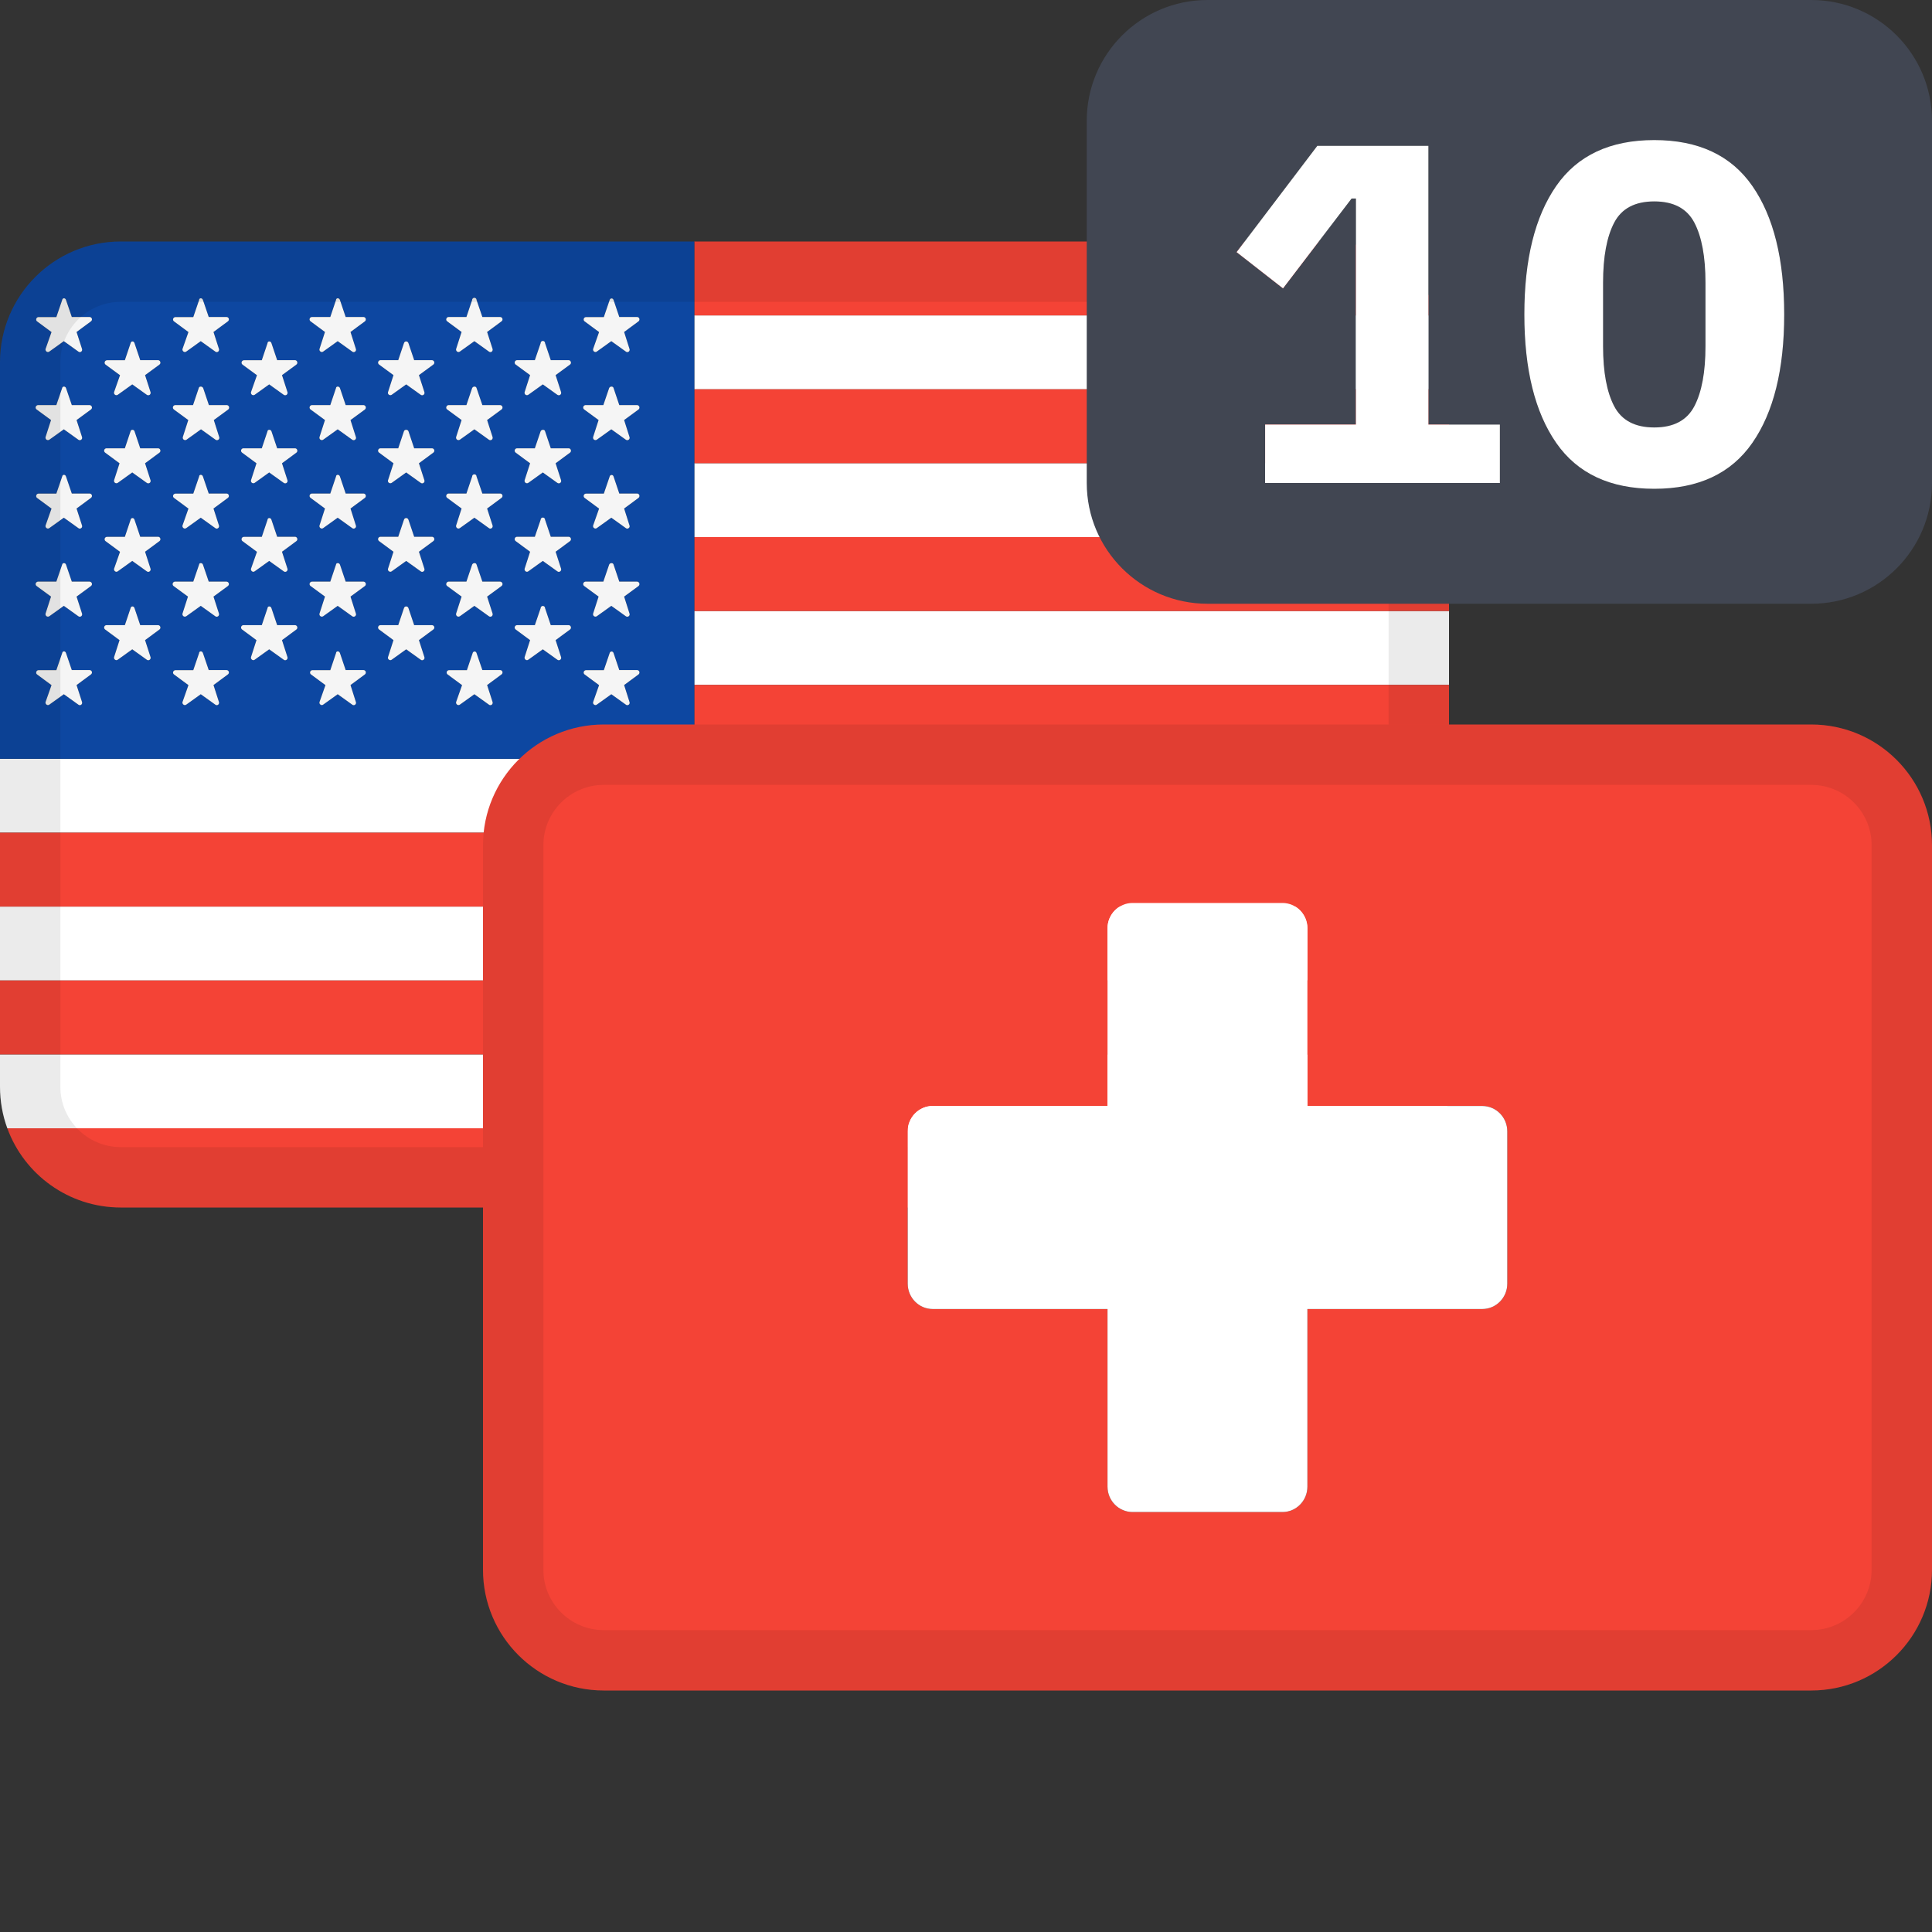 <svg width="24" height="24" viewBox="0 0 24 24" fill="none" xmlns="http://www.w3.org/2000/svg">
<rect x="0" y="0" width="24" height="24" fill="#333333" stroke="none"/>
<path d="M0 9.426V10.344H18V9.426H0Z" fill="white"/>
<path d="M8.625 8.508H18V7.59H8.625V8.508Z" fill="white"/>
<path d="M8.625 6.672H18V5.754H8.625V6.672Z" fill="white"/>
<path d="M8.625 4.836H18V4.5C18 4.294 17.958 4.097 17.883 3.918H8.625V4.836Z" fill="white"/>
<path d="M18 11.262H0V12.18H18V11.262Z" fill="white"/>
<path d="M0 13.098H18V13.5C18 13.681 17.968 13.855 17.909 14.016H0.091C0.032 13.855 0 13.681 0 13.5V13.098Z" fill="white"/>
<path d="M16.5 3H8.625V3.918H17.883C17.656 3.379 17.122 3 16.5 3Z" fill="#F44336"/>
<path d="M8.625 9.426H18V8.508H8.625V9.426Z" fill="#F44336"/>
<path d="M8.625 7.59H18V6.672H8.625V7.59Z" fill="#F44336"/>
<path d="M8.625 5.754H18V4.836H8.625V5.754Z" fill="#F44336"/>
<path d="M0 10.344H18V11.262H0V10.344Z" fill="#F44336"/>
<path d="M18 12.18H0V13.098H18V12.18Z" fill="#F44336"/>
<path d="M0.091 14.016H17.909C17.698 14.59 17.147 15 16.5 15H1.5C0.853 15 0.301 14.59 0.091 14.016Z" fill="#F44336"/>
<path fill-rule="evenodd" clip-rule="evenodd" d="M8.625 3H1.5C0.672 3 0 3.672 0 4.5V9.426H8.625V3ZM0.892 8.324L0.82 8.113C0.812 8.084 0.776 8.084 0.772 8.114L0.7 8.325H0.478C0.466 8.325 0.455 8.334 0.451 8.345C0.447 8.357 0.45 8.371 0.46 8.378L0.64 8.511L0.566 8.721C0.564 8.73 0.566 8.738 0.57 8.745C0.572 8.748 0.575 8.751 0.578 8.753C0.588 8.761 0.602 8.761 0.613 8.753L0.793 8.624L0.973 8.753C0.983 8.762 0.997 8.762 1.008 8.755C1.019 8.747 1.023 8.733 1.019 8.721L0.951 8.51L1.131 8.377C1.136 8.373 1.139 8.369 1.141 8.363C1.143 8.357 1.143 8.35 1.141 8.344C1.137 8.332 1.126 8.324 1.113 8.324H0.892ZM7.622 8.113C7.619 8.101 7.608 8.093 7.597 8.093C7.585 8.094 7.575 8.102 7.573 8.114L7.501 8.325H7.28C7.267 8.325 7.256 8.334 7.252 8.345C7.25 8.352 7.25 8.358 7.252 8.364C7.254 8.37 7.257 8.375 7.262 8.378L7.442 8.511L7.368 8.721C7.365 8.733 7.369 8.746 7.38 8.753C7.39 8.761 7.404 8.761 7.414 8.753L7.594 8.624L7.774 8.753C7.784 8.762 7.799 8.762 7.809 8.755C7.82 8.747 7.825 8.733 7.82 8.721L7.753 8.51L7.933 8.377C7.938 8.373 7.942 8.366 7.943 8.359C7.944 8.354 7.944 8.349 7.942 8.344C7.938 8.332 7.927 8.324 7.915 8.324H7.693L7.622 8.113ZM5.92 8.113C5.917 8.101 5.907 8.093 5.895 8.093C5.883 8.094 5.873 8.102 5.871 8.114L5.8 8.325H5.578C5.566 8.325 5.554 8.334 5.55 8.345C5.546 8.357 5.55 8.371 5.56 8.378L5.74 8.511L5.666 8.721C5.663 8.733 5.668 8.746 5.678 8.753C5.688 8.761 5.702 8.761 5.713 8.753L5.893 8.624L6.073 8.753C6.083 8.762 6.097 8.762 6.108 8.755C6.118 8.747 6.123 8.733 6.119 8.721L6.051 8.51L6.231 8.377C6.241 8.369 6.245 8.356 6.241 8.344C6.237 8.332 6.226 8.324 6.213 8.324H5.992L5.92 8.113ZM2.593 8.324L2.521 8.113C2.513 8.084 2.473 8.084 2.473 8.114L2.401 8.325H2.179C2.167 8.325 2.156 8.334 2.151 8.345C2.147 8.357 2.151 8.371 2.161 8.378L2.341 8.511L2.267 8.721C2.264 8.733 2.269 8.746 2.279 8.753C2.289 8.761 2.303 8.761 2.314 8.753L2.494 8.624L2.674 8.753C2.684 8.762 2.698 8.762 2.709 8.755C2.719 8.747 2.724 8.733 2.72 8.721L2.652 8.51L2.832 8.377C2.835 8.375 2.838 8.371 2.84 8.367C2.843 8.36 2.844 8.352 2.842 8.344C2.838 8.335 2.831 8.328 2.822 8.325C2.82 8.324 2.817 8.324 2.814 8.324H2.593ZM4.294 8.324L4.223 8.113C4.214 8.084 4.175 8.084 4.174 8.114L4.103 8.325H3.881C3.868 8.325 3.857 8.334 3.853 8.345C3.849 8.357 3.853 8.371 3.863 8.378L4.043 8.511L3.969 8.721C3.967 8.728 3.968 8.735 3.971 8.741C3.973 8.746 3.976 8.75 3.981 8.753C3.991 8.761 4.005 8.761 4.015 8.753L4.195 8.624L4.375 8.753C4.385 8.762 4.4 8.762 4.41 8.755C4.421 8.747 4.426 8.733 4.421 8.721L4.354 8.51L4.534 8.377C4.543 8.369 4.547 8.356 4.543 8.344C4.539 8.332 4.528 8.324 4.516 8.324H4.294ZM1.742 7.766L1.671 7.555C1.663 7.526 1.627 7.526 1.622 7.555L1.551 7.766H1.323C1.31 7.766 1.299 7.774 1.295 7.786C1.291 7.798 1.295 7.811 1.305 7.819L1.485 7.952L1.417 8.163C1.414 8.175 1.419 8.188 1.429 8.195C1.439 8.203 1.453 8.203 1.463 8.195L1.643 8.066L1.823 8.195C1.834 8.204 1.848 8.204 1.859 8.196C1.869 8.189 1.874 8.175 1.87 8.163L1.802 7.952L1.982 7.819C1.992 7.811 1.995 7.798 1.991 7.786C1.987 7.774 1.976 7.766 1.964 7.766H1.742ZM6.771 7.555C6.771 7.545 6.766 7.536 6.757 7.531C6.749 7.526 6.738 7.526 6.73 7.531C6.721 7.536 6.716 7.545 6.716 7.555L6.644 7.766H6.423C6.41 7.766 6.399 7.774 6.395 7.786C6.391 7.798 6.395 7.811 6.405 7.819L6.585 7.952L6.517 8.163C6.514 8.175 6.519 8.188 6.529 8.195C6.539 8.203 6.553 8.203 6.563 8.195L6.743 8.066L6.923 8.195C6.934 8.204 6.948 8.204 6.959 8.196C6.964 8.192 6.968 8.187 6.97 8.18C6.972 8.175 6.971 8.169 6.97 8.163L6.902 7.952L7.082 7.819C7.092 7.811 7.095 7.798 7.091 7.786C7.087 7.774 7.076 7.766 7.064 7.766H6.842L6.771 7.555ZM5.145 7.766L5.074 7.555C5.065 7.526 5.026 7.526 5.018 7.555L4.947 7.766H4.726C4.719 7.766 4.713 7.768 4.709 7.772C4.704 7.775 4.7 7.78 4.698 7.786C4.697 7.79 4.696 7.795 4.696 7.799C4.697 7.807 4.701 7.814 4.708 7.819L4.888 7.952L4.82 8.163C4.816 8.175 4.821 8.188 4.832 8.195C4.842 8.203 4.856 8.203 4.866 8.195L5.046 8.066L5.226 8.195C5.236 8.204 5.251 8.204 5.261 8.196C5.272 8.189 5.276 8.175 5.272 8.163L5.204 7.952L5.384 7.819C5.394 7.811 5.398 7.798 5.394 7.786C5.39 7.774 5.379 7.766 5.366 7.766H5.145ZM3.443 7.766L3.372 7.555C3.364 7.526 3.324 7.526 3.323 7.555L3.252 7.766H3.024C3.011 7.766 3 7.774 2.996 7.786C2.992 7.798 2.996 7.811 3.006 7.819L3.186 7.952L3.118 8.163C3.117 8.169 3.117 8.176 3.119 8.181C3.121 8.187 3.125 8.192 3.13 8.195C3.135 8.199 3.14 8.201 3.146 8.201C3.152 8.201 3.159 8.199 3.164 8.195L3.344 8.066L3.524 8.195C3.535 8.204 3.549 8.204 3.56 8.196C3.57 8.189 3.575 8.175 3.571 8.163L3.503 7.952L3.683 7.819C3.693 7.811 3.696 7.798 3.692 7.786C3.688 7.774 3.677 7.766 3.665 7.766H3.443ZM2.593 7.225L2.521 7.014C2.513 6.989 2.473 6.989 2.473 7.014L2.401 7.225H2.173C2.161 7.226 2.15 7.234 2.146 7.246C2.142 7.258 2.145 7.271 2.155 7.279L2.335 7.411L2.267 7.622C2.264 7.635 2.269 7.648 2.279 7.655C2.289 7.662 2.303 7.662 2.314 7.655L2.494 7.526L2.674 7.655C2.676 7.657 2.678 7.658 2.68 7.659C2.69 7.663 2.7 7.662 2.709 7.656C2.719 7.648 2.724 7.635 2.72 7.622L2.652 7.411L2.832 7.279C2.842 7.271 2.846 7.258 2.842 7.246C2.838 7.234 2.827 7.226 2.814 7.225H2.593ZM7.693 7.225L7.622 7.014C7.617 6.989 7.577 6.989 7.567 7.014L7.495 7.225H7.274C7.261 7.226 7.25 7.234 7.246 7.246C7.242 7.258 7.246 7.271 7.256 7.279L7.436 7.411L7.368 7.622C7.365 7.635 7.369 7.648 7.38 7.655C7.39 7.662 7.404 7.662 7.414 7.655L7.594 7.526L7.774 7.655C7.784 7.663 7.799 7.663 7.809 7.656C7.815 7.652 7.819 7.646 7.821 7.639C7.822 7.634 7.822 7.628 7.82 7.622L7.753 7.411L7.933 7.279C7.942 7.271 7.946 7.258 7.942 7.246C7.938 7.234 7.927 7.226 7.915 7.225H7.693ZM0.892 7.225L0.82 7.014C0.812 6.989 0.776 6.989 0.772 7.014L0.7 7.225H0.472C0.46 7.226 0.449 7.234 0.444 7.246C0.44 7.258 0.444 7.271 0.454 7.279L0.634 7.411L0.566 7.622C0.563 7.635 0.568 7.648 0.578 7.655C0.588 7.662 0.602 7.662 0.613 7.655L0.793 7.526L0.973 7.655C0.983 7.663 0.997 7.663 1.008 7.656C1.019 7.648 1.023 7.635 1.019 7.622L0.951 7.411L1.131 7.279C1.141 7.271 1.145 7.258 1.141 7.246C1.137 7.234 1.126 7.226 1.113 7.225H0.892ZM5.992 7.225L5.92 7.014C5.917 7 5.903 6.994 5.889 6.996C5.879 6.998 5.87 7.004 5.865 7.014L5.794 7.225H5.572C5.567 7.225 5.563 7.227 5.559 7.229C5.552 7.232 5.547 7.238 5.545 7.246C5.54 7.258 5.544 7.271 5.554 7.279L5.734 7.411L5.666 7.622C5.663 7.635 5.668 7.648 5.678 7.655C5.688 7.662 5.702 7.662 5.713 7.655L5.893 7.526L6.073 7.655C6.083 7.663 6.097 7.663 6.108 7.656C6.118 7.648 6.123 7.635 6.119 7.622L6.051 7.411L6.231 7.279C6.241 7.271 6.245 7.258 6.241 7.246C6.237 7.234 6.226 7.226 6.213 7.225H5.992ZM4.294 7.225L4.223 7.014C4.214 6.989 4.175 6.989 4.174 7.014L4.103 7.225H3.875C3.862 7.226 3.851 7.234 3.847 7.246C3.843 7.258 3.847 7.271 3.857 7.279L4.037 7.411L3.969 7.622C3.966 7.635 3.97 7.648 3.981 7.655C3.991 7.662 4.005 7.662 4.015 7.655L4.195 7.526L4.375 7.655C4.385 7.663 4.4 7.663 4.41 7.656C4.421 7.648 4.426 7.635 4.421 7.622L4.354 7.411L4.534 7.279C4.543 7.271 4.547 7.258 4.543 7.246C4.539 7.234 4.528 7.226 4.516 7.225H4.294ZM1.742 6.668L1.671 6.457C1.663 6.428 1.627 6.428 1.622 6.458L1.551 6.669H1.329C1.316 6.669 1.305 6.677 1.301 6.689C1.297 6.701 1.301 6.715 1.311 6.722L1.491 6.855L1.417 7.065C1.414 7.077 1.419 7.09 1.429 7.097C1.439 7.105 1.453 7.105 1.463 7.097L1.643 6.968L1.823 7.097C1.834 7.106 1.848 7.106 1.859 7.098C1.869 7.091 1.874 7.077 1.87 7.065L1.802 6.854L1.982 6.721C1.992 6.713 1.995 6.7 1.991 6.688C1.987 6.676 1.976 6.668 1.964 6.668H1.742ZM6.771 6.457C6.771 6.441 6.759 6.429 6.743 6.429C6.731 6.429 6.721 6.437 6.717 6.448C6.716 6.45 6.716 6.454 6.716 6.457L6.644 6.668H6.423C6.418 6.668 6.414 6.669 6.41 6.671C6.403 6.675 6.398 6.681 6.395 6.688C6.391 6.7 6.395 6.713 6.405 6.721L6.585 6.854L6.517 7.065C6.514 7.077 6.519 7.09 6.529 7.097C6.535 7.102 6.542 7.103 6.55 7.103C6.554 7.102 6.559 7.1 6.563 7.097L6.743 6.968L6.923 7.097C6.934 7.106 6.948 7.106 6.959 7.098C6.969 7.091 6.974 7.077 6.97 7.065L6.902 6.854L7.082 6.721C7.092 6.713 7.095 6.7 7.091 6.688C7.087 6.676 7.076 6.668 7.064 6.668H6.842L6.771 6.457ZM5.145 6.668L5.074 6.457C5.065 6.428 5.026 6.428 5.018 6.457L4.947 6.668H4.726C4.72 6.668 4.714 6.67 4.71 6.673C4.704 6.676 4.7 6.682 4.698 6.688C4.694 6.7 4.698 6.713 4.708 6.721L4.888 6.854L4.82 7.065C4.817 7.074 4.819 7.083 4.824 7.09C4.826 7.093 4.829 7.095 4.832 7.097C4.842 7.105 4.856 7.105 4.866 7.097L5.046 6.968L5.226 7.097C5.236 7.106 5.251 7.106 5.261 7.098C5.272 7.091 5.276 7.077 5.272 7.065L5.204 6.854L5.384 6.721C5.394 6.713 5.398 6.7 5.394 6.688C5.39 6.676 5.379 6.668 5.366 6.668H5.145ZM3.443 6.668L3.372 6.457C3.364 6.428 3.324 6.428 3.323 6.458L3.252 6.669H3.03C3.017 6.669 3.006 6.677 3.002 6.689C3 6.697 3 6.705 3.004 6.712C3.005 6.716 3.008 6.719 3.012 6.722L3.192 6.855L3.118 7.065C3.115 7.077 3.12 7.09 3.13 7.097C3.14 7.105 3.154 7.105 3.164 7.097L3.344 6.968L3.524 7.097C3.535 7.106 3.549 7.106 3.56 7.098C3.57 7.091 3.575 7.077 3.571 7.065L3.503 6.854L3.683 6.721C3.693 6.713 3.696 6.7 3.692 6.688C3.688 6.676 3.677 6.668 3.665 6.668H3.443ZM2.593 6.131L2.521 5.92C2.513 5.891 2.473 5.891 2.473 5.921L2.401 6.132H2.179C2.171 6.132 2.163 6.136 2.158 6.142C2.155 6.145 2.153 6.149 2.151 6.152C2.147 6.164 2.151 6.178 2.161 6.185L2.341 6.318L2.267 6.528C2.264 6.54 2.269 6.553 2.279 6.56C2.289 6.568 2.303 6.568 2.314 6.56L2.494 6.431L2.674 6.56C2.684 6.569 2.698 6.569 2.709 6.561C2.719 6.554 2.724 6.54 2.72 6.528L2.652 6.317L2.832 6.184C2.837 6.18 2.841 6.174 2.843 6.167C2.844 6.162 2.843 6.156 2.842 6.151C2.84 6.145 2.836 6.141 2.832 6.137C2.827 6.133 2.82 6.131 2.814 6.131H2.593ZM7.608 5.903C7.605 5.901 7.601 5.9 7.597 5.9C7.585 5.901 7.575 5.909 7.573 5.921L7.501 6.132H7.28C7.267 6.132 7.256 6.14 7.252 6.152C7.248 6.164 7.252 6.178 7.262 6.185L7.442 6.318L7.368 6.528C7.365 6.54 7.369 6.553 7.38 6.56C7.39 6.568 7.404 6.568 7.414 6.56L7.594 6.431L7.774 6.56C7.78 6.565 7.786 6.567 7.793 6.567C7.799 6.567 7.804 6.565 7.809 6.561C7.815 6.557 7.82 6.551 7.821 6.544C7.822 6.539 7.822 6.533 7.82 6.528L7.753 6.317L7.933 6.184C7.942 6.176 7.946 6.163 7.942 6.151C7.938 6.139 7.927 6.131 7.915 6.131H7.693L7.622 5.92C7.62 5.912 7.615 5.906 7.608 5.903ZM5.92 5.92C5.92 5.904 5.908 5.892 5.893 5.892C5.877 5.892 5.865 5.904 5.865 5.92L5.794 6.131H5.572C5.56 6.131 5.549 6.139 5.545 6.151C5.54 6.163 5.544 6.176 5.554 6.184L5.734 6.317L5.666 6.528C5.663 6.54 5.668 6.553 5.678 6.56C5.688 6.568 5.702 6.568 5.713 6.56L5.893 6.431L6.073 6.56C6.077 6.564 6.083 6.566 6.088 6.567C6.095 6.567 6.102 6.566 6.108 6.561C6.118 6.554 6.123 6.54 6.119 6.528L6.051 6.317L6.231 6.184C6.241 6.176 6.245 6.163 6.241 6.151C6.237 6.139 6.226 6.131 6.213 6.131H5.992L5.92 5.92ZM0.892 6.131L0.82 5.92C0.812 5.891 0.776 5.891 0.772 5.921L0.7 6.132H0.478C0.466 6.132 0.455 6.14 0.451 6.152C0.447 6.164 0.45 6.178 0.46 6.185L0.64 6.318L0.566 6.528C0.563 6.54 0.568 6.553 0.578 6.56C0.585 6.565 0.593 6.567 0.601 6.565C0.605 6.565 0.609 6.563 0.613 6.56L0.793 6.431L0.973 6.56C0.983 6.569 0.997 6.569 1.008 6.561C1.019 6.554 1.023 6.54 1.019 6.528L0.951 6.317L1.131 6.184C1.141 6.176 1.145 6.163 1.141 6.151C1.137 6.139 1.126 6.131 1.113 6.131H0.892ZM4.294 6.131L4.223 5.92C4.214 5.891 4.175 5.891 4.174 5.92L4.103 6.131H3.875C3.862 6.131 3.851 6.139 3.847 6.151C3.845 6.158 3.845 6.164 3.847 6.17C3.849 6.176 3.852 6.181 3.857 6.184L4.037 6.317L3.969 6.528C3.966 6.54 3.97 6.553 3.981 6.56C3.986 6.564 3.992 6.566 3.998 6.566C4.004 6.566 4.01 6.564 4.015 6.56L4.195 6.431L4.375 6.56C4.385 6.569 4.4 6.569 4.41 6.561C4.421 6.554 4.426 6.54 4.421 6.528L4.354 6.317L4.534 6.184C4.543 6.176 4.547 6.163 4.543 6.151C4.539 6.139 4.528 6.131 4.516 6.131H4.294ZM1.742 5.569L1.671 5.357C1.663 5.333 1.627 5.333 1.622 5.357L1.551 5.569H1.323C1.318 5.569 1.312 5.57 1.308 5.573C1.302 5.577 1.298 5.582 1.295 5.589C1.291 5.601 1.295 5.614 1.305 5.622L1.485 5.755L1.417 5.966C1.414 5.978 1.419 5.991 1.429 5.998C1.439 6.005 1.453 6.005 1.463 5.998L1.643 5.869L1.823 5.998C1.834 6.006 1.848 6.007 1.859 5.999C1.869 5.992 1.874 5.978 1.87 5.966L1.802 5.755L1.982 5.622C1.992 5.614 1.995 5.601 1.991 5.589C1.987 5.577 1.976 5.569 1.964 5.569H1.742ZM5.145 5.569L5.074 5.357C5.065 5.333 5.026 5.333 5.018 5.357L4.947 5.569H4.726C4.713 5.569 4.702 5.577 4.698 5.589C4.695 5.596 4.696 5.604 4.699 5.611C4.701 5.615 4.704 5.619 4.708 5.622L4.888 5.755L4.82 5.966C4.816 5.978 4.821 5.991 4.832 5.998C4.842 6.005 4.856 6.005 4.866 5.998L5.046 5.869L5.226 5.998C5.231 6.002 5.236 6.004 5.242 6.005C5.249 6.005 5.255 6.003 5.261 5.999C5.272 5.992 5.276 5.978 5.272 5.966L5.204 5.755L5.384 5.622C5.389 5.618 5.393 5.613 5.394 5.607C5.396 5.601 5.396 5.595 5.394 5.589C5.39 5.577 5.379 5.569 5.366 5.569H5.145ZM3.443 5.569L3.372 5.357C3.364 5.333 3.324 5.333 3.323 5.357L3.252 5.569H3.024C3.011 5.569 3 5.577 2.996 5.589C2.992 5.601 2.996 5.614 3.006 5.622L3.186 5.755L3.118 5.966C3.115 5.978 3.12 5.991 3.13 5.998C3.14 6.005 3.154 6.005 3.164 5.998L3.344 5.869L3.524 5.998C3.535 6.006 3.549 6.007 3.56 5.999C3.57 5.992 3.575 5.978 3.571 5.966L3.503 5.755L3.683 5.622C3.693 5.614 3.696 5.601 3.692 5.589C3.688 5.577 3.677 5.569 3.665 5.569H3.443ZM6.842 5.569L6.771 5.357C6.766 5.333 6.727 5.333 6.716 5.357L6.644 5.569H6.423C6.41 5.569 6.399 5.577 6.395 5.589C6.391 5.601 6.395 5.614 6.405 5.622L6.585 5.755L6.517 5.966C6.514 5.978 6.519 5.991 6.529 5.998C6.539 6.005 6.553 6.005 6.563 5.998L6.743 5.869L6.923 5.998C6.929 6.003 6.937 6.005 6.944 6.005C6.949 6.004 6.954 6.002 6.959 5.999C6.969 5.992 6.974 5.978 6.97 5.966L6.902 5.755L7.082 5.622C7.092 5.614 7.095 5.601 7.091 5.589C7.089 5.581 7.083 5.575 7.075 5.571C7.072 5.57 7.068 5.569 7.064 5.569H6.842ZM4.294 5.032L4.223 4.821C4.214 4.796 4.175 4.796 4.174 4.821L4.103 5.032H3.875C3.862 5.033 3.851 5.041 3.847 5.053C3.843 5.065 3.847 5.078 3.857 5.086L4.037 5.218L3.969 5.429C3.966 5.439 3.969 5.449 3.975 5.456C3.976 5.458 3.978 5.46 3.981 5.462C3.987 5.466 3.995 5.468 4.002 5.467C4.007 5.466 4.011 5.465 4.015 5.462L4.195 5.333L4.375 5.462C4.385 5.47 4.4 5.47 4.41 5.463C4.421 5.455 4.426 5.442 4.421 5.429L4.354 5.218L4.534 5.086C4.543 5.078 4.547 5.065 4.543 5.053C4.539 5.041 4.528 5.033 4.516 5.032H4.294ZM0.892 5.032L0.82 4.821C0.812 4.796 0.776 4.796 0.772 4.821L0.7 5.032H0.472C0.46 5.033 0.449 5.041 0.444 5.053C0.44 5.065 0.444 5.078 0.454 5.086L0.634 5.218L0.566 5.429C0.563 5.442 0.568 5.455 0.578 5.462C0.588 5.469 0.602 5.469 0.613 5.462L0.793 5.333L0.973 5.462C0.983 5.47 0.997 5.47 1.008 5.463C1.019 5.455 1.023 5.442 1.019 5.429L0.951 5.218L1.131 5.086C1.141 5.078 1.145 5.065 1.141 5.053C1.137 5.041 1.126 5.033 1.113 5.032H0.892ZM2.595 5.032L2.524 4.821C2.513 4.796 2.473 4.796 2.469 4.821L2.398 5.032H2.177C2.164 5.033 2.153 5.041 2.149 5.053C2.146 5.061 2.147 5.071 2.152 5.078C2.154 5.081 2.156 5.083 2.159 5.086L2.339 5.218L2.271 5.429C2.268 5.442 2.272 5.455 2.283 5.462C2.293 5.469 2.307 5.469 2.317 5.462L2.497 5.333L2.677 5.462C2.687 5.47 2.702 5.47 2.712 5.463C2.723 5.455 2.728 5.442 2.723 5.429L2.656 5.218L2.836 5.086C2.842 5.08 2.846 5.073 2.847 5.065C2.847 5.061 2.847 5.057 2.845 5.053C2.841 5.041 2.83 5.033 2.818 5.032H2.595ZM5.992 5.032L5.92 4.821C5.915 4.796 5.876 4.796 5.865 4.821L5.794 5.032H5.572C5.56 5.033 5.549 5.041 5.545 5.053C5.54 5.065 5.544 5.078 5.554 5.086L5.734 5.218L5.666 5.429C5.664 5.437 5.666 5.446 5.67 5.453C5.672 5.456 5.675 5.459 5.678 5.462C5.688 5.469 5.702 5.469 5.713 5.462L5.893 5.333L6.073 5.462C6.083 5.47 6.097 5.47 6.108 5.463C6.118 5.455 6.123 5.442 6.119 5.429L6.051 5.218L6.231 5.086C6.241 5.078 6.245 5.065 6.241 5.053C6.238 5.045 6.233 5.039 6.226 5.035C6.222 5.033 6.217 5.032 6.213 5.032H5.992ZM7.693 5.032L7.622 4.821C7.617 4.796 7.577 4.796 7.567 4.821L7.495 5.032H7.274C7.261 5.033 7.25 5.041 7.246 5.053C7.242 5.065 7.246 5.078 7.256 5.086L7.436 5.218L7.368 5.429C7.365 5.442 7.369 5.455 7.38 5.462C7.39 5.469 7.404 5.469 7.414 5.462L7.594 5.333L7.774 5.462C7.781 5.467 7.789 5.469 7.797 5.468C7.801 5.467 7.806 5.466 7.809 5.463C7.82 5.455 7.825 5.442 7.82 5.429L7.753 5.218L7.933 5.086C7.942 5.078 7.946 5.065 7.942 5.053C7.938 5.041 7.927 5.033 7.915 5.032H7.693ZM5.145 4.474L5.074 4.263C5.065 4.234 5.026 4.234 5.018 4.263L4.947 4.474H4.726C4.713 4.474 4.702 4.483 4.698 4.495C4.694 4.507 4.698 4.52 4.708 4.528L4.888 4.66L4.82 4.871C4.818 4.879 4.819 4.886 4.822 4.893C4.824 4.897 4.827 4.901 4.832 4.904C4.842 4.911 4.856 4.911 4.866 4.904L5.046 4.775L5.226 4.904C5.236 4.912 5.251 4.912 5.261 4.905C5.272 4.897 5.276 4.884 5.272 4.871L5.204 4.66L5.384 4.528C5.394 4.52 5.398 4.507 5.394 4.495C5.392 4.489 5.389 4.484 5.384 4.481C5.379 4.477 5.373 4.474 5.366 4.474H5.145ZM3.443 4.474L3.372 4.263C3.366 4.244 3.347 4.237 3.334 4.244C3.328 4.248 3.324 4.254 3.323 4.264L3.252 4.475H3.03C3.017 4.476 3.006 4.484 3.002 4.496C2.998 4.508 3.002 4.521 3.012 4.529L3.192 4.661L3.118 4.871C3.115 4.884 3.12 4.897 3.13 4.904C3.135 4.908 3.142 4.909 3.148 4.909C3.154 4.909 3.159 4.907 3.164 4.904L3.344 4.775L3.524 4.904C3.535 4.912 3.549 4.912 3.56 4.905C3.57 4.897 3.575 4.884 3.571 4.871L3.503 4.66L3.683 4.528C3.693 4.52 3.696 4.507 3.692 4.495C3.688 4.483 3.677 4.474 3.665 4.474H3.443ZM1.742 4.474L1.671 4.263C1.663 4.234 1.627 4.234 1.622 4.264L1.551 4.475H1.329C1.316 4.476 1.305 4.484 1.301 4.496C1.297 4.508 1.301 4.521 1.311 4.529L1.491 4.661L1.417 4.871C1.414 4.884 1.419 4.897 1.429 4.904C1.439 4.911 1.453 4.911 1.463 4.904L1.643 4.775L1.823 4.904C1.834 4.912 1.848 4.912 1.859 4.905C1.869 4.897 1.874 4.884 1.87 4.871L1.802 4.66L1.982 4.528C1.992 4.52 1.995 4.507 1.991 4.495C1.987 4.483 1.976 4.474 1.964 4.474H1.742ZM6.771 4.263C6.771 4.253 6.766 4.244 6.757 4.239C6.749 4.234 6.738 4.234 6.73 4.239C6.721 4.244 6.716 4.253 6.716 4.263L6.644 4.474H6.423C6.41 4.474 6.399 4.483 6.395 4.495C6.391 4.507 6.395 4.52 6.405 4.528L6.585 4.66L6.517 4.871C6.514 4.884 6.519 4.897 6.529 4.904C6.539 4.911 6.553 4.911 6.563 4.904L6.743 4.775L6.923 4.904C6.928 4.908 6.934 4.91 6.94 4.91C6.946 4.911 6.953 4.909 6.959 4.905C6.969 4.897 6.974 4.884 6.97 4.871L6.902 4.66L7.082 4.528C7.092 4.52 7.095 4.507 7.091 4.495C7.087 4.483 7.076 4.474 7.064 4.474H6.842L6.771 4.263ZM0.892 3.938L0.82 3.727C0.812 3.698 0.776 3.698 0.772 3.728L0.7 3.939H0.478C0.466 3.939 0.455 3.947 0.451 3.959C0.447 3.971 0.45 3.985 0.46 3.992L0.64 4.125L0.566 4.335C0.563 4.347 0.568 4.36 0.578 4.367C0.588 4.375 0.602 4.375 0.613 4.367L0.793 4.238L0.973 4.367C0.983 4.376 0.997 4.376 1.008 4.369C1.019 4.361 1.023 4.347 1.019 4.335L0.951 4.124L1.131 3.991C1.141 3.983 1.145 3.97 1.141 3.958C1.137 3.946 1.126 3.938 1.113 3.938H0.892ZM2.593 3.938L2.521 3.727C2.516 3.71 2.501 3.703 2.489 3.706C2.48 3.708 2.473 3.715 2.473 3.728L2.401 3.939H2.179C2.167 3.939 2.156 3.947 2.151 3.959C2.147 3.971 2.151 3.985 2.161 3.992L2.341 4.125L2.267 4.335C2.264 4.347 2.269 4.36 2.279 4.367C2.284 4.371 2.289 4.372 2.294 4.373C2.301 4.373 2.308 4.372 2.314 4.367L2.494 4.238L2.674 4.367C2.684 4.376 2.698 4.376 2.709 4.369C2.719 4.361 2.724 4.347 2.72 4.335L2.652 4.124L2.832 3.991C2.837 3.987 2.841 3.981 2.842 3.975C2.844 3.97 2.844 3.964 2.842 3.958C2.838 3.946 2.827 3.938 2.814 3.938H2.593ZM4.294 3.938L4.223 3.727C4.214 3.698 4.175 3.698 4.174 3.727L4.103 3.938H3.875C3.862 3.938 3.851 3.946 3.847 3.958C3.843 3.97 3.847 3.983 3.857 3.991L4.037 4.124L3.969 4.335C3.967 4.341 3.968 4.348 3.97 4.354C3.972 4.359 3.976 4.364 3.981 4.367C3.985 4.37 3.989 4.372 3.994 4.373C4.001 4.374 4.009 4.372 4.015 4.367L4.195 4.238L4.375 4.367C4.385 4.376 4.4 4.376 4.41 4.369C4.421 4.361 4.426 4.347 4.421 4.335L4.354 4.124L4.534 3.991C4.543 3.983 4.547 3.97 4.543 3.958C4.539 3.946 4.528 3.938 4.516 3.938H4.294ZM5.92 3.727C5.92 3.717 5.915 3.708 5.906 3.703C5.903 3.701 5.9 3.7 5.896 3.699C5.89 3.698 5.884 3.7 5.879 3.703C5.87 3.708 5.865 3.717 5.865 3.727L5.794 3.938H5.572C5.56 3.938 5.549 3.946 5.545 3.958C5.54 3.97 5.544 3.983 5.554 3.991L5.734 4.124L5.666 4.335C5.663 4.347 5.668 4.36 5.678 4.367C5.688 4.375 5.702 4.375 5.713 4.367L5.893 4.238L6.073 4.367C6.077 4.371 6.082 4.373 6.087 4.374C6.094 4.374 6.102 4.373 6.108 4.369C6.118 4.361 6.123 4.347 6.119 4.335L6.051 4.124L6.231 3.991C6.241 3.983 6.245 3.97 6.241 3.958C6.237 3.946 6.226 3.938 6.213 3.938H5.992L5.92 3.727ZM7.622 3.727C7.619 3.715 7.608 3.707 7.597 3.707C7.585 3.708 7.575 3.716 7.573 3.728L7.501 3.939H7.28C7.274 3.939 7.269 3.941 7.265 3.944C7.259 3.947 7.254 3.953 7.252 3.959C7.248 3.971 7.252 3.985 7.262 3.992L7.442 4.125L7.368 4.335C7.365 4.347 7.369 4.36 7.38 4.367C7.39 4.375 7.404 4.375 7.414 4.367L7.594 4.238L7.774 4.367C7.778 4.37 7.782 4.372 7.786 4.373C7.794 4.375 7.802 4.373 7.809 4.369C7.82 4.361 7.825 4.347 7.82 4.335L7.753 4.124L7.933 3.991C7.942 3.983 7.946 3.97 7.942 3.958C7.938 3.946 7.927 3.938 7.915 3.938H7.693L7.622 3.727Z" fill="#0D47A1"/>
<path d="M0.82 8.113L0.892 8.324H1.113C1.126 8.324 1.137 8.332 1.141 8.344C1.145 8.356 1.141 8.369 1.131 8.377L0.951 8.51L1.019 8.721C1.023 8.733 1.019 8.747 1.008 8.755C0.997 8.762 0.983 8.762 0.973 8.753L0.793 8.624L0.613 8.753C0.602 8.761 0.588 8.761 0.578 8.753C0.568 8.746 0.563 8.733 0.566 8.721L0.64 8.511L0.46 8.378C0.45 8.371 0.447 8.357 0.451 8.345C0.455 8.334 0.466 8.325 0.478 8.325H0.7L0.772 8.114C0.776 8.084 0.812 8.084 0.82 8.113ZM7.597 8.093C7.608 8.093 7.619 8.101 7.622 8.113L7.693 8.324H7.915C7.927 8.324 7.938 8.332 7.942 8.344C7.946 8.356 7.942 8.369 7.933 8.377L7.753 8.51L7.82 8.721C7.825 8.733 7.82 8.747 7.809 8.755C7.799 8.762 7.784 8.762 7.774 8.753L7.594 8.624L7.414 8.753C7.404 8.761 7.39 8.761 7.38 8.753C7.369 8.746 7.365 8.733 7.368 8.721L7.442 8.511L7.262 8.378C7.252 8.371 7.248 8.357 7.252 8.345C7.256 8.334 7.267 8.325 7.28 8.325H7.501L7.573 8.114C7.575 8.102 7.585 8.094 7.597 8.093ZM5.895 8.093C5.907 8.093 5.917 8.101 5.92 8.113L5.992 8.324H6.213C6.226 8.324 6.237 8.332 6.241 8.344C6.245 8.356 6.241 8.369 6.231 8.377L6.051 8.51L6.119 8.721C6.123 8.733 6.118 8.747 6.108 8.755C6.097 8.762 6.083 8.762 6.073 8.753L5.893 8.624L5.713 8.753C5.702 8.761 5.688 8.761 5.678 8.753C5.668 8.746 5.663 8.733 5.666 8.721L5.74 8.511L5.56 8.378C5.55 8.371 5.546 8.357 5.55 8.345C5.554 8.334 5.566 8.325 5.578 8.325H5.8L5.871 8.114C5.873 8.102 5.883 8.094 5.895 8.093ZM2.521 8.113L2.593 8.324H2.814C2.827 8.324 2.838 8.332 2.842 8.344C2.846 8.356 2.842 8.369 2.832 8.377L2.652 8.51L2.72 8.721C2.724 8.733 2.719 8.747 2.709 8.755C2.698 8.762 2.684 8.762 2.674 8.753L2.494 8.624L2.314 8.753C2.303 8.761 2.289 8.761 2.279 8.753C2.269 8.746 2.264 8.733 2.267 8.721L2.341 8.511L2.161 8.378C2.151 8.371 2.147 8.357 2.151 8.345C2.156 8.334 2.167 8.325 2.179 8.325H2.401L2.473 8.114C2.473 8.084 2.513 8.084 2.521 8.113ZM4.223 8.113L4.294 8.324H4.516C4.528 8.324 4.539 8.332 4.543 8.344C4.547 8.356 4.543 8.369 4.534 8.377L4.354 8.51L4.421 8.721C4.426 8.733 4.421 8.747 4.41 8.755C4.4 8.762 4.385 8.762 4.375 8.753L4.195 8.624L4.015 8.753C4.005 8.761 3.991 8.761 3.981 8.753C3.97 8.746 3.966 8.733 3.969 8.721L4.043 8.511L3.863 8.378C3.853 8.371 3.849 8.357 3.853 8.345C3.857 8.334 3.868 8.325 3.881 8.325H4.103L4.174 8.114C4.175 8.084 4.214 8.084 4.223 8.113ZM1.671 7.555L1.742 7.766H1.964C1.976 7.766 1.987 7.774 1.991 7.786C1.995 7.798 1.992 7.811 1.982 7.819L1.802 7.952L1.87 8.163C1.874 8.175 1.869 8.189 1.859 8.196C1.848 8.204 1.834 8.204 1.823 8.195L1.643 8.066L1.463 8.195C1.453 8.203 1.439 8.203 1.429 8.195C1.419 8.188 1.414 8.175 1.417 8.163L1.485 7.952L1.305 7.819C1.295 7.811 1.291 7.798 1.295 7.786C1.299 7.774 1.31 7.766 1.323 7.766H1.551L1.622 7.555C1.627 7.526 1.663 7.526 1.671 7.555ZM6.757 7.531C6.766 7.536 6.771 7.545 6.771 7.555L6.842 7.766H7.064C7.076 7.766 7.087 7.774 7.091 7.786C7.095 7.798 7.092 7.811 7.082 7.819L6.902 7.952L6.97 8.163C6.974 8.175 6.969 8.189 6.959 8.196C6.948 8.204 6.934 8.204 6.923 8.195L6.743 8.066L6.563 8.195C6.553 8.203 6.539 8.203 6.529 8.195C6.519 8.188 6.514 8.175 6.517 8.163L6.585 7.952L6.405 7.819C6.395 7.811 6.391 7.798 6.395 7.786C6.399 7.774 6.41 7.766 6.423 7.766H6.644L6.716 7.555C6.716 7.545 6.721 7.536 6.73 7.531C6.738 7.526 6.749 7.526 6.757 7.531ZM5.074 7.555L5.145 7.766H5.366C5.379 7.766 5.39 7.774 5.394 7.786C5.398 7.798 5.394 7.811 5.384 7.819L5.204 7.952L5.272 8.163C5.276 8.175 5.272 8.189 5.261 8.196C5.251 8.204 5.236 8.204 5.226 8.195L5.046 8.066L4.866 8.195C4.856 8.203 4.842 8.203 4.832 8.195C4.821 8.188 4.816 8.175 4.82 8.163L4.888 7.952L4.708 7.819C4.698 7.811 4.694 7.798 4.698 7.786C4.702 7.774 4.713 7.766 4.726 7.766H4.947L5.018 7.555C5.026 7.526 5.065 7.526 5.074 7.555ZM3.372 7.555L3.443 7.766H3.665C3.677 7.766 3.688 7.774 3.692 7.786C3.696 7.798 3.693 7.811 3.683 7.819L3.503 7.952L3.571 8.163C3.575 8.175 3.57 8.189 3.56 8.196C3.549 8.204 3.535 8.204 3.524 8.195L3.344 8.066L3.164 8.195C3.154 8.203 3.14 8.203 3.13 8.195C3.12 8.188 3.115 8.175 3.118 8.163L3.186 7.952L3.006 7.819C2.996 7.811 2.992 7.798 2.996 7.786C3 7.774 3.011 7.766 3.024 7.766H3.252L3.323 7.555C3.324 7.526 3.364 7.526 3.372 7.555ZM2.521 7.014L2.593 7.225H2.814C2.827 7.226 2.838 7.234 2.842 7.246C2.846 7.258 2.842 7.271 2.832 7.279L2.652 7.411L2.72 7.622C2.724 7.635 2.719 7.648 2.709 7.656C2.698 7.663 2.684 7.663 2.674 7.655L2.494 7.526L2.314 7.655C2.303 7.662 2.289 7.662 2.279 7.655C2.269 7.648 2.264 7.635 2.267 7.622L2.335 7.411L2.155 7.279C2.145 7.271 2.142 7.258 2.146 7.246C2.15 7.234 2.161 7.226 2.173 7.225H2.401L2.473 7.014C2.473 6.989 2.513 6.989 2.521 7.014ZM7.622 7.014L7.693 7.225H7.915C7.927 7.226 7.938 7.234 7.942 7.246C7.946 7.258 7.942 7.271 7.933 7.279L7.753 7.411L7.82 7.622C7.825 7.635 7.82 7.648 7.809 7.656C7.799 7.663 7.784 7.663 7.774 7.655L7.594 7.526L7.414 7.655C7.404 7.662 7.39 7.662 7.38 7.655C7.369 7.648 7.365 7.635 7.368 7.622L7.436 7.411L7.256 7.279C7.246 7.271 7.242 7.258 7.246 7.246C7.25 7.234 7.261 7.226 7.274 7.225H7.495L7.567 7.014C7.577 6.989 7.617 6.989 7.622 7.014ZM0.82 7.014L0.892 7.225H1.113C1.126 7.226 1.137 7.234 1.141 7.246C1.145 7.258 1.141 7.271 1.131 7.279L0.951 7.411L1.019 7.622C1.023 7.635 1.019 7.648 1.008 7.656C0.997 7.663 0.983 7.663 0.973 7.655L0.793 7.526L0.613 7.655C0.602 7.662 0.588 7.662 0.578 7.655C0.568 7.648 0.563 7.635 0.566 7.622L0.634 7.411L0.454 7.279C0.444 7.271 0.44 7.258 0.444 7.246C0.449 7.234 0.46 7.226 0.472 7.225H0.7L0.772 7.014C0.776 6.989 0.812 6.989 0.82 7.014ZM5.92 7.014L5.992 7.225H6.213C6.226 7.226 6.237 7.234 6.241 7.246C6.245 7.258 6.241 7.271 6.231 7.279L6.051 7.411L6.119 7.622C6.123 7.635 6.118 7.648 6.108 7.656C6.097 7.663 6.083 7.663 6.073 7.655L5.893 7.526L5.713 7.655C5.702 7.662 5.688 7.662 5.678 7.655C5.668 7.648 5.663 7.635 5.666 7.622L5.734 7.411L5.554 7.279C5.544 7.271 5.54 7.258 5.545 7.246C5.549 7.234 5.56 7.226 5.572 7.225H5.794L5.865 7.014C5.876 6.989 5.915 6.989 5.92 7.014ZM4.223 7.014L4.294 7.225H4.516C4.528 7.226 4.539 7.234 4.543 7.246C4.547 7.258 4.543 7.271 4.534 7.279L4.354 7.411L4.421 7.622C4.426 7.635 4.421 7.648 4.41 7.656C4.4 7.663 4.385 7.663 4.375 7.655L4.195 7.526L4.015 7.655C4.005 7.662 3.991 7.662 3.981 7.655C3.97 7.648 3.966 7.635 3.969 7.622L4.037 7.411L3.857 7.279C3.847 7.271 3.843 7.258 3.847 7.246C3.851 7.234 3.862 7.226 3.875 7.225H4.103L4.174 7.014C4.175 6.989 4.214 6.989 4.223 7.014ZM1.671 6.457L1.742 6.668H1.964C1.976 6.668 1.987 6.676 1.991 6.688C1.995 6.7 1.992 6.713 1.982 6.721L1.802 6.854L1.87 7.065C1.874 7.077 1.869 7.091 1.859 7.098C1.848 7.106 1.834 7.106 1.823 7.097L1.643 6.968L1.463 7.097C1.453 7.105 1.439 7.105 1.429 7.097C1.419 7.09 1.414 7.077 1.417 7.065L1.491 6.855L1.311 6.722C1.301 6.715 1.297 6.701 1.301 6.689C1.305 6.677 1.316 6.669 1.329 6.669H1.551L1.622 6.458C1.627 6.428 1.663 6.428 1.671 6.457ZM6.743 6.429C6.759 6.429 6.771 6.441 6.771 6.457L6.842 6.668H7.064C7.076 6.668 7.087 6.676 7.091 6.688C7.095 6.7 7.092 6.713 7.082 6.721L6.902 6.854L6.97 7.065C6.974 7.077 6.969 7.091 6.959 7.098C6.948 7.106 6.934 7.106 6.923 7.097L6.743 6.968L6.563 7.097C6.553 7.105 6.539 7.105 6.529 7.097C6.519 7.09 6.514 7.077 6.517 7.065L6.585 6.854L6.405 6.721C6.395 6.713 6.391 6.7 6.395 6.688C6.399 6.676 6.41 6.668 6.423 6.668H6.644L6.716 6.457C6.716 6.441 6.728 6.429 6.743 6.429ZM5.074 6.457L5.145 6.668H5.366C5.379 6.668 5.39 6.676 5.394 6.688C5.398 6.7 5.394 6.713 5.384 6.721L5.204 6.854L5.272 7.065C5.276 7.077 5.272 7.091 5.261 7.098C5.251 7.106 5.236 7.106 5.226 7.097L5.046 6.968L4.866 7.097C4.856 7.105 4.842 7.105 4.832 7.097C4.821 7.09 4.816 7.077 4.82 7.065L4.888 6.854L4.708 6.721C4.698 6.713 4.694 6.7 4.698 6.688C4.702 6.676 4.713 6.668 4.726 6.668H4.947L5.018 6.457C5.026 6.428 5.065 6.428 5.074 6.457ZM3.372 6.457L3.443 6.668H3.665C3.677 6.668 3.688 6.676 3.692 6.688C3.696 6.7 3.693 6.713 3.683 6.721L3.503 6.854L3.571 7.065C3.575 7.077 3.57 7.091 3.56 7.098C3.549 7.106 3.535 7.106 3.524 7.097L3.344 6.968L3.164 7.097C3.154 7.105 3.14 7.105 3.13 7.097C3.12 7.09 3.115 7.077 3.118 7.065L3.192 6.855L3.012 6.722C3.002 6.715 2.998 6.701 3.002 6.689C3.006 6.677 3.017 6.669 3.03 6.669H3.252L3.323 6.458C3.324 6.428 3.364 6.428 3.372 6.457ZM2.521 5.92L2.593 6.131H2.814C2.827 6.131 2.838 6.139 2.842 6.151C2.846 6.163 2.842 6.176 2.832 6.184L2.652 6.317L2.72 6.528C2.724 6.54 2.719 6.554 2.709 6.561C2.698 6.569 2.684 6.569 2.674 6.56L2.494 6.431L2.314 6.56C2.303 6.568 2.289 6.568 2.279 6.56C2.269 6.553 2.264 6.54 2.267 6.528L2.341 6.318L2.161 6.185C2.151 6.178 2.147 6.164 2.151 6.152C2.156 6.141 2.167 6.132 2.179 6.132H2.401L2.473 5.921C2.473 5.891 2.513 5.891 2.521 5.92ZM7.597 5.9C7.609 5.9 7.619 5.908 7.622 5.92L7.693 6.131H7.915C7.927 6.131 7.938 6.139 7.942 6.151C7.946 6.163 7.942 6.176 7.933 6.184L7.753 6.317L7.82 6.528C7.825 6.54 7.82 6.554 7.809 6.561C7.799 6.569 7.784 6.569 7.774 6.56L7.594 6.431L7.414 6.56C7.404 6.568 7.39 6.568 7.38 6.56C7.369 6.553 7.365 6.54 7.368 6.528L7.442 6.318L7.262 6.185C7.252 6.178 7.248 6.164 7.252 6.152C7.256 6.14 7.267 6.132 7.28 6.132H7.501L7.573 5.921C7.575 5.909 7.585 5.901 7.597 5.9ZM5.893 5.892C5.908 5.892 5.92 5.904 5.92 5.92L5.992 6.131H6.213C6.226 6.131 6.237 6.139 6.241 6.151C6.245 6.163 6.241 6.176 6.231 6.184L6.051 6.317L6.119 6.528C6.123 6.54 6.118 6.554 6.108 6.561C6.097 6.569 6.083 6.569 6.073 6.56L5.893 6.431L5.713 6.56C5.702 6.568 5.688 6.568 5.678 6.56C5.668 6.553 5.663 6.54 5.666 6.528L5.734 6.317L5.554 6.184C5.544 6.176 5.54 6.163 5.545 6.151C5.549 6.139 5.56 6.131 5.572 6.131H5.794L5.865 5.92C5.865 5.904 5.877 5.892 5.893 5.892ZM0.82 5.92L0.892 6.131H1.113C1.126 6.131 1.137 6.139 1.141 6.151C1.145 6.163 1.141 6.176 1.131 6.184L0.951 6.317L1.019 6.528C1.023 6.54 1.019 6.554 1.008 6.561C0.997 6.569 0.983 6.569 0.973 6.56L0.793 6.431L0.613 6.56C0.602 6.568 0.588 6.568 0.578 6.56C0.568 6.553 0.563 6.54 0.566 6.528L0.64 6.318L0.46 6.185C0.45 6.178 0.447 6.164 0.451 6.152C0.455 6.14 0.466 6.132 0.478 6.132H0.7L0.772 5.921C0.776 5.891 0.812 5.891 0.82 5.92ZM4.223 5.92L4.294 6.131H4.516C4.528 6.131 4.539 6.139 4.543 6.151C4.547 6.163 4.543 6.176 4.534 6.184L4.354 6.317L4.421 6.528C4.426 6.54 4.421 6.554 4.41 6.561C4.4 6.569 4.385 6.569 4.375 6.56L4.195 6.431L4.015 6.56C4.005 6.568 3.991 6.568 3.981 6.56C3.97 6.553 3.966 6.54 3.969 6.528L4.037 6.317L3.857 6.184C3.847 6.176 3.843 6.163 3.847 6.151C3.851 6.139 3.862 6.131 3.875 6.131H4.103L4.174 5.92C4.175 5.891 4.214 5.891 4.223 5.92ZM1.671 5.357L1.742 5.569H1.964C1.976 5.569 1.987 5.577 1.991 5.589C1.995 5.601 1.992 5.614 1.982 5.622L1.802 5.755L1.87 5.966C1.874 5.978 1.869 5.992 1.859 5.999C1.848 6.007 1.834 6.006 1.823 5.998L1.643 5.869L1.463 5.998C1.453 6.005 1.439 6.005 1.429 5.998C1.419 5.991 1.414 5.978 1.417 5.966L1.485 5.755L1.305 5.622C1.295 5.614 1.291 5.601 1.295 5.589C1.299 5.577 1.31 5.569 1.323 5.569H1.551L1.622 5.357C1.627 5.333 1.663 5.333 1.671 5.357ZM5.074 5.357L5.145 5.569H5.366C5.379 5.569 5.39 5.577 5.394 5.589C5.398 5.601 5.394 5.614 5.384 5.622L5.204 5.755L5.272 5.966C5.276 5.978 5.272 5.992 5.261 5.999C5.25 6.007 5.236 6.006 5.226 5.998L5.046 5.869L4.866 5.998C4.856 6.005 4.842 6.005 4.832 5.998C4.821 5.991 4.816 5.978 4.82 5.966L4.888 5.755L4.708 5.622C4.698 5.614 4.694 5.601 4.698 5.589C4.702 5.577 4.713 5.569 4.726 5.569H4.947L5.018 5.357C5.026 5.333 5.065 5.333 5.074 5.357ZM3.372 5.357L3.443 5.569H3.665C3.677 5.569 3.688 5.577 3.692 5.589C3.696 5.601 3.693 5.614 3.683 5.622L3.503 5.755L3.571 5.966C3.575 5.978 3.57 5.992 3.56 5.999C3.549 6.007 3.535 6.006 3.524 5.998L3.344 5.869L3.164 5.998C3.154 6.005 3.14 6.005 3.13 5.998C3.12 5.991 3.115 5.978 3.118 5.966L3.186 5.755L3.006 5.622C2.996 5.614 2.992 5.601 2.996 5.589C3 5.577 3.011 5.569 3.024 5.569H3.252L3.323 5.357C3.324 5.333 3.364 5.333 3.372 5.357ZM6.771 5.357L6.842 5.569H7.064C7.076 5.569 7.087 5.577 7.091 5.589C7.095 5.601 7.092 5.614 7.082 5.622L6.902 5.755L6.97 5.966C6.974 5.978 6.969 5.992 6.959 5.999C6.948 6.007 6.934 6.006 6.923 5.998L6.743 5.869L6.563 5.998C6.553 6.005 6.539 6.005 6.529 5.998C6.519 5.991 6.514 5.978 6.517 5.966L6.585 5.755L6.405 5.622C6.395 5.614 6.391 5.601 6.395 5.589C6.399 5.577 6.41 5.569 6.423 5.569H6.644L6.716 5.357C6.727 5.333 6.766 5.333 6.771 5.357ZM4.223 4.821L4.294 5.032H4.516C4.528 5.033 4.539 5.041 4.543 5.053C4.547 5.065 4.543 5.078 4.534 5.086L4.354 5.218L4.421 5.429C4.426 5.442 4.421 5.455 4.41 5.463C4.4 5.47 4.385 5.47 4.375 5.462L4.195 5.333L4.015 5.462C4.005 5.469 3.991 5.469 3.981 5.462C3.97 5.455 3.966 5.442 3.969 5.429L4.037 5.218L3.857 5.086C3.847 5.078 3.843 5.065 3.847 5.053C3.851 5.041 3.862 5.033 3.875 5.032H4.103L4.174 4.821C4.175 4.796 4.214 4.796 4.223 4.821ZM0.82 4.821L0.892 5.032H1.113C1.126 5.033 1.137 5.041 1.141 5.053C1.145 5.065 1.141 5.078 1.131 5.086L0.951 5.218L1.019 5.429C1.023 5.442 1.019 5.455 1.008 5.463C0.997 5.47 0.983 5.47 0.973 5.462L0.793 5.333L0.613 5.462C0.602 5.469 0.588 5.469 0.578 5.462C0.568 5.455 0.563 5.442 0.566 5.429L0.634 5.218L0.454 5.086C0.444 5.078 0.44 5.065 0.444 5.053C0.449 5.041 0.46 5.033 0.472 5.032H0.7L0.772 4.821C0.776 4.796 0.812 4.796 0.82 4.821ZM2.524 4.821L2.595 5.032H2.818C2.83 5.033 2.841 5.041 2.845 5.053C2.849 5.065 2.845 5.078 2.836 5.086L2.656 5.218L2.723 5.429C2.728 5.442 2.723 5.455 2.712 5.463C2.702 5.47 2.687 5.47 2.677 5.462L2.497 5.333L2.317 5.462C2.307 5.469 2.293 5.469 2.283 5.462C2.272 5.455 2.268 5.442 2.271 5.429L2.339 5.218L2.159 5.086C2.149 5.078 2.145 5.065 2.149 5.053C2.153 5.041 2.164 5.033 2.177 5.032H2.398L2.469 4.821C2.473 4.796 2.513 4.796 2.524 4.821ZM5.92 4.821L5.992 5.032H6.213C6.226 5.033 6.237 5.041 6.241 5.053C6.245 5.065 6.241 5.078 6.231 5.086L6.051 5.218L6.119 5.429C6.123 5.442 6.118 5.455 6.108 5.463C6.097 5.47 6.083 5.47 6.073 5.462L5.893 5.333L5.713 5.462C5.702 5.469 5.688 5.469 5.678 5.462C5.668 5.455 5.663 5.442 5.666 5.429L5.734 5.218L5.554 5.086C5.544 5.078 5.54 5.065 5.545 5.053C5.549 5.041 5.56 5.033 5.572 5.032H5.794L5.865 4.821C5.876 4.796 5.915 4.796 5.92 4.821ZM7.622 4.821L7.693 5.032H7.915C7.927 5.033 7.938 5.041 7.942 5.053C7.946 5.065 7.942 5.078 7.933 5.086L7.753 5.218L7.82 5.429C7.825 5.442 7.82 5.455 7.809 5.463C7.799 5.47 7.784 5.47 7.774 5.462L7.594 5.333L7.414 5.462C7.404 5.469 7.39 5.469 7.38 5.462C7.369 5.455 7.365 5.442 7.368 5.429L7.436 5.218L7.256 5.086C7.246 5.078 7.242 5.065 7.246 5.053C7.25 5.041 7.261 5.033 7.274 5.032H7.495L7.567 4.821C7.577 4.796 7.617 4.796 7.622 4.821ZM5.074 4.263L5.145 4.474H5.366C5.379 4.475 5.39 4.483 5.394 4.495C5.398 4.507 5.394 4.52 5.384 4.528L5.204 4.66L5.272 4.871C5.276 4.884 5.272 4.897 5.261 4.905C5.251 4.912 5.236 4.912 5.226 4.904L5.046 4.775L4.866 4.904C4.856 4.911 4.842 4.911 4.832 4.904C4.821 4.897 4.816 4.884 4.82 4.871L4.888 4.66L4.708 4.528C4.698 4.52 4.694 4.507 4.698 4.495C4.702 4.483 4.713 4.474 4.726 4.474H4.947L5.018 4.263C5.026 4.234 5.065 4.234 5.074 4.263ZM3.372 4.263L3.443 4.474H3.665C3.677 4.474 3.688 4.483 3.692 4.495C3.696 4.507 3.693 4.52 3.683 4.528L3.503 4.66L3.571 4.871C3.575 4.884 3.57 4.897 3.56 4.905C3.549 4.912 3.535 4.912 3.524 4.904L3.344 4.775L3.164 4.904C3.154 4.911 3.14 4.911 3.13 4.904C3.12 4.897 3.115 4.884 3.118 4.871L3.192 4.661L3.012 4.529C3.002 4.521 2.998 4.508 3.002 4.496C3.006 4.484 3.017 4.476 3.03 4.475H3.252L3.323 4.264C3.324 4.234 3.364 4.234 3.372 4.263ZM1.671 4.263L1.742 4.474H1.964C1.976 4.474 1.987 4.483 1.991 4.495C1.995 4.507 1.992 4.52 1.982 4.528L1.802 4.66L1.87 4.871C1.874 4.884 1.869 4.897 1.859 4.905C1.848 4.912 1.834 4.912 1.823 4.904L1.643 4.775L1.463 4.904C1.453 4.911 1.439 4.911 1.429 4.904C1.419 4.897 1.414 4.884 1.417 4.871L1.491 4.661L1.311 4.529C1.301 4.521 1.297 4.508 1.301 4.496C1.305 4.484 1.316 4.476 1.329 4.475H1.551L1.622 4.264C1.627 4.234 1.663 4.234 1.671 4.263ZM6.757 4.239C6.766 4.244 6.771 4.253 6.771 4.263L6.842 4.474H7.064C7.076 4.474 7.087 4.483 7.091 4.495C7.095 4.507 7.092 4.52 7.082 4.528L6.902 4.66L6.97 4.871C6.974 4.884 6.969 4.897 6.959 4.905C6.948 4.912 6.934 4.912 6.923 4.904L6.743 4.775L6.563 4.904C6.553 4.911 6.539 4.911 6.529 4.904C6.519 4.897 6.514 4.884 6.517 4.871L6.585 4.66L6.405 4.528C6.395 4.52 6.391 4.507 6.395 4.495C6.399 4.483 6.41 4.474 6.423 4.474H6.644L6.716 4.263C6.716 4.253 6.721 4.244 6.73 4.239C6.738 4.234 6.749 4.234 6.757 4.239ZM0.82 3.727L0.892 3.938H1.113C1.126 3.938 1.137 3.946 1.141 3.958C1.145 3.97 1.141 3.983 1.131 3.991L0.951 4.124L1.019 4.335C1.023 4.347 1.019 4.361 1.008 4.369C0.997 4.376 0.983 4.376 0.973 4.367L0.793 4.238L0.613 4.367C0.602 4.375 0.588 4.375 0.578 4.367C0.568 4.36 0.563 4.347 0.566 4.335L0.64 4.125L0.46 3.992C0.45 3.985 0.447 3.971 0.451 3.959C0.455 3.947 0.466 3.939 0.478 3.939H0.7L0.772 3.728C0.776 3.698 0.812 3.698 0.82 3.727ZM2.521 3.727L2.593 3.938H2.814C2.827 3.938 2.838 3.946 2.842 3.958C2.846 3.97 2.842 3.983 2.832 3.991L2.652 4.124L2.72 4.335C2.724 4.347 2.719 4.361 2.709 4.369C2.698 4.376 2.684 4.376 2.674 4.367L2.494 4.238L2.314 4.367C2.303 4.375 2.289 4.375 2.279 4.367C2.269 4.36 2.264 4.347 2.267 4.335L2.341 4.125L2.161 3.992C2.151 3.985 2.147 3.971 2.151 3.959C2.156 3.947 2.167 3.939 2.179 3.939H2.401L2.473 3.728C2.473 3.698 2.513 3.698 2.521 3.727ZM4.223 3.727L4.294 3.938H4.516C4.528 3.938 4.539 3.946 4.543 3.958C4.547 3.97 4.543 3.983 4.534 3.991L4.354 4.124L4.421 4.335C4.426 4.347 4.421 4.361 4.41 4.369C4.4 4.376 4.385 4.376 4.375 4.367L4.195 4.238L4.015 4.367C4.005 4.375 3.991 4.375 3.981 4.367C3.97 4.36 3.966 4.347 3.969 4.335L4.037 4.124L3.857 3.991C3.847 3.983 3.843 3.97 3.847 3.958C3.851 3.946 3.862 3.938 3.875 3.938H4.103L4.174 3.727C4.175 3.698 4.214 3.698 4.223 3.727ZM5.906 3.703C5.915 3.708 5.92 3.717 5.92 3.727L5.992 3.938H6.213C6.226 3.938 6.237 3.946 6.241 3.958C6.245 3.97 6.241 3.983 6.231 3.991L6.051 4.124L6.119 4.335C6.123 4.347 6.118 4.361 6.108 4.369C6.097 4.376 6.083 4.376 6.073 4.367L5.893 4.238L5.713 4.367C5.702 4.375 5.688 4.375 5.678 4.367C5.668 4.36 5.663 4.347 5.666 4.335L5.734 4.124L5.554 3.991C5.544 3.983 5.54 3.97 5.545 3.958C5.549 3.946 5.56 3.938 5.572 3.938H5.794L5.865 3.727C5.865 3.717 5.87 3.708 5.879 3.703C5.887 3.698 5.898 3.698 5.906 3.703ZM7.597 3.707C7.608 3.707 7.619 3.715 7.622 3.727L7.693 3.938H7.915C7.927 3.938 7.938 3.946 7.942 3.958C7.946 3.97 7.942 3.983 7.933 3.991L7.753 4.124L7.82 4.335C7.825 4.347 7.82 4.361 7.809 4.369C7.799 4.376 7.784 4.376 7.774 4.367L7.594 4.238L7.414 4.367C7.404 4.375 7.39 4.375 7.38 4.367C7.369 4.36 7.365 4.347 7.368 4.335L7.442 4.125L7.262 3.992C7.252 3.985 7.248 3.971 7.252 3.959C7.256 3.947 7.267 3.939 7.28 3.939H7.501L7.573 3.728C7.575 3.716 7.585 3.708 7.597 3.707Z" fill="#F5F5F5"/>
<path fill-rule="evenodd" clip-rule="evenodd" d="M16.5 3.75H1.5C1.086 3.75 0.75 4.086 0.75 4.5V13.5C0.75 13.914 1.086 14.25 1.5 14.25H16.5C16.914 14.25 17.25 13.914 17.25 13.5V4.5C17.25 4.086 16.914 3.75 16.5 3.75ZM1.5 3C0.672 3 0 3.672 0 4.5V13.5C0 14.328 0.672 15 1.5 15H16.5C17.328 15 18 14.328 18 13.5V4.5C18 3.672 17.328 3 16.5 3H1.5Z" fill="black" fill-opacity="0.08"/>
<path fill-rule="evenodd" clip-rule="evenodd" d="M7.5 9H22.5C23.328 9 24 9.672 24 10.5V19.5C24 20.328 23.328 21 22.5 21H7.5C6.672 21 6 20.328 6 19.5V10.5C6 9.672 6.672 9 7.5 9ZM16.241 13.739H18.414C18.585 13.739 18.724 13.88 18.724 14.054V15.946C18.724 16.12 18.585 16.261 18.414 16.261H16.241V18.468C16.241 18.642 16.102 18.783 15.931 18.783H14.069C13.898 18.783 13.758 18.642 13.758 18.468V16.261H11.586C11.415 16.261 11.276 16.12 11.276 15.946V14.054C11.276 13.88 11.415 13.739 11.586 13.739H13.758V11.532C13.758 11.358 13.898 11.217 14.069 11.217H15.931C16.102 11.217 16.241 11.358 16.241 11.532V13.739Z" fill="#F44336"/>
<path d="M18.414 13.739H16.241V11.532C16.241 11.358 16.102 11.217 15.931 11.217H14.069C13.898 11.217 13.758 11.358 13.758 11.532V13.739H11.586C11.415 13.739 11.276 13.88 11.276 14.054V15.946C11.276 16.12 11.415 16.261 11.586 16.261H13.758V18.468C13.758 18.642 13.898 18.783 14.069 18.783H15.931C16.102 18.783 16.241 18.642 16.241 18.468V16.261H18.414C18.585 16.261 18.724 16.12 18.724 15.946V14.054C18.724 13.88 18.585 13.739 18.414 13.739Z" fill="white"/>
<path fill-rule="evenodd" clip-rule="evenodd" d="M22.5 9.75H7.5C7.086 9.75 6.75 10.086 6.75 10.5V19.5C6.75 19.914 7.086 20.25 7.5 20.25H22.5C22.914 20.25 23.25 19.914 23.25 19.5V10.5C23.25 10.086 22.914 9.75 22.5 9.75ZM7.5 9C6.672 9 6 9.672 6 10.5V19.5C6 20.328 6.672 21 7.5 21H22.5C23.328 21 24 20.328 24 19.5V10.5C24 9.672 23.328 9 22.5 9H7.5Z" fill="black" fill-opacity="0.08"/>
<path d="M21.048 5.046C20.956 5.222 20.79 5.31 20.55 5.31C20.31 5.31 20.144 5.222 20.052 5.046C19.96 4.87 19.914 4.622 19.914 4.302V3.51C19.914 3.19 19.96 2.942 20.052 2.766C20.144 2.59 20.31 2.502 20.55 2.502C20.79 2.502 20.956 2.59 21.048 2.766C21.14 2.942 21.186 3.19 21.186 3.51V4.302C21.186 4.622 21.14 4.87 21.048 5.046Z" fill="#414652"/>
<path fill-rule="evenodd" clip-rule="evenodd" d="M15 0C14.172 0 13.5 0.672 13.5 1.5V6C13.5 6.828 14.172 7.5 15 7.5H22.5C23.328 7.5 24 6.828 24 6V1.5C24 0.672 23.328 0 22.5 0H15ZM19.332 5.502C19.596 5.882 20.002 6.072 20.55 6.072C21.098 6.072 21.504 5.882 21.768 5.502C22.032 5.122 22.164 4.59 22.164 3.906C22.164 3.222 22.032 2.69 21.768 2.31C21.504 1.93 21.098 1.74 20.55 1.74C20.002 1.74 19.596 1.93 19.332 2.31C19.068 2.69 18.936 3.222 18.936 3.906C18.936 4.59 19.068 5.122 19.332 5.502ZM15.716 5.274V6H18.632V5.274H17.744V1.812H16.364L15.362 3.132L15.938 3.582L16.79 2.466H16.844V5.274H15.716Z" fill="#414652"/>
<path d="M15.716 6V5.274H16.844V2.466H16.79L15.938 3.582L15.362 3.132L16.364 1.812H17.744V5.274H18.632V6H15.716Z" fill="white"/>
<path d="M20.55 6.072C20.002 6.072 19.596 5.882 19.332 5.502C19.068 5.122 18.936 4.59 18.936 3.906C18.936 3.222 19.068 2.69 19.332 2.31C19.596 1.93 20.002 1.74 20.55 1.74C21.098 1.74 21.504 1.93 21.768 2.31C22.032 2.69 22.164 3.222 22.164 3.906C22.164 4.59 22.032 5.122 21.768 5.502C21.504 5.882 21.098 6.072 20.55 6.072ZM20.55 5.31C20.79 5.31 20.956 5.222 21.048 5.046C21.14 4.87 21.186 4.622 21.186 4.302V3.51C21.186 3.19 21.14 2.942 21.048 2.766C20.956 2.59 20.79 2.502 20.55 2.502C20.31 2.502 20.144 2.59 20.052 2.766C19.96 2.942 19.914 3.19 19.914 3.51V4.302C19.914 4.622 19.96 4.87 20.052 5.046C20.144 5.222 20.31 5.31 20.55 5.31Z" fill="white"/>
</svg>
